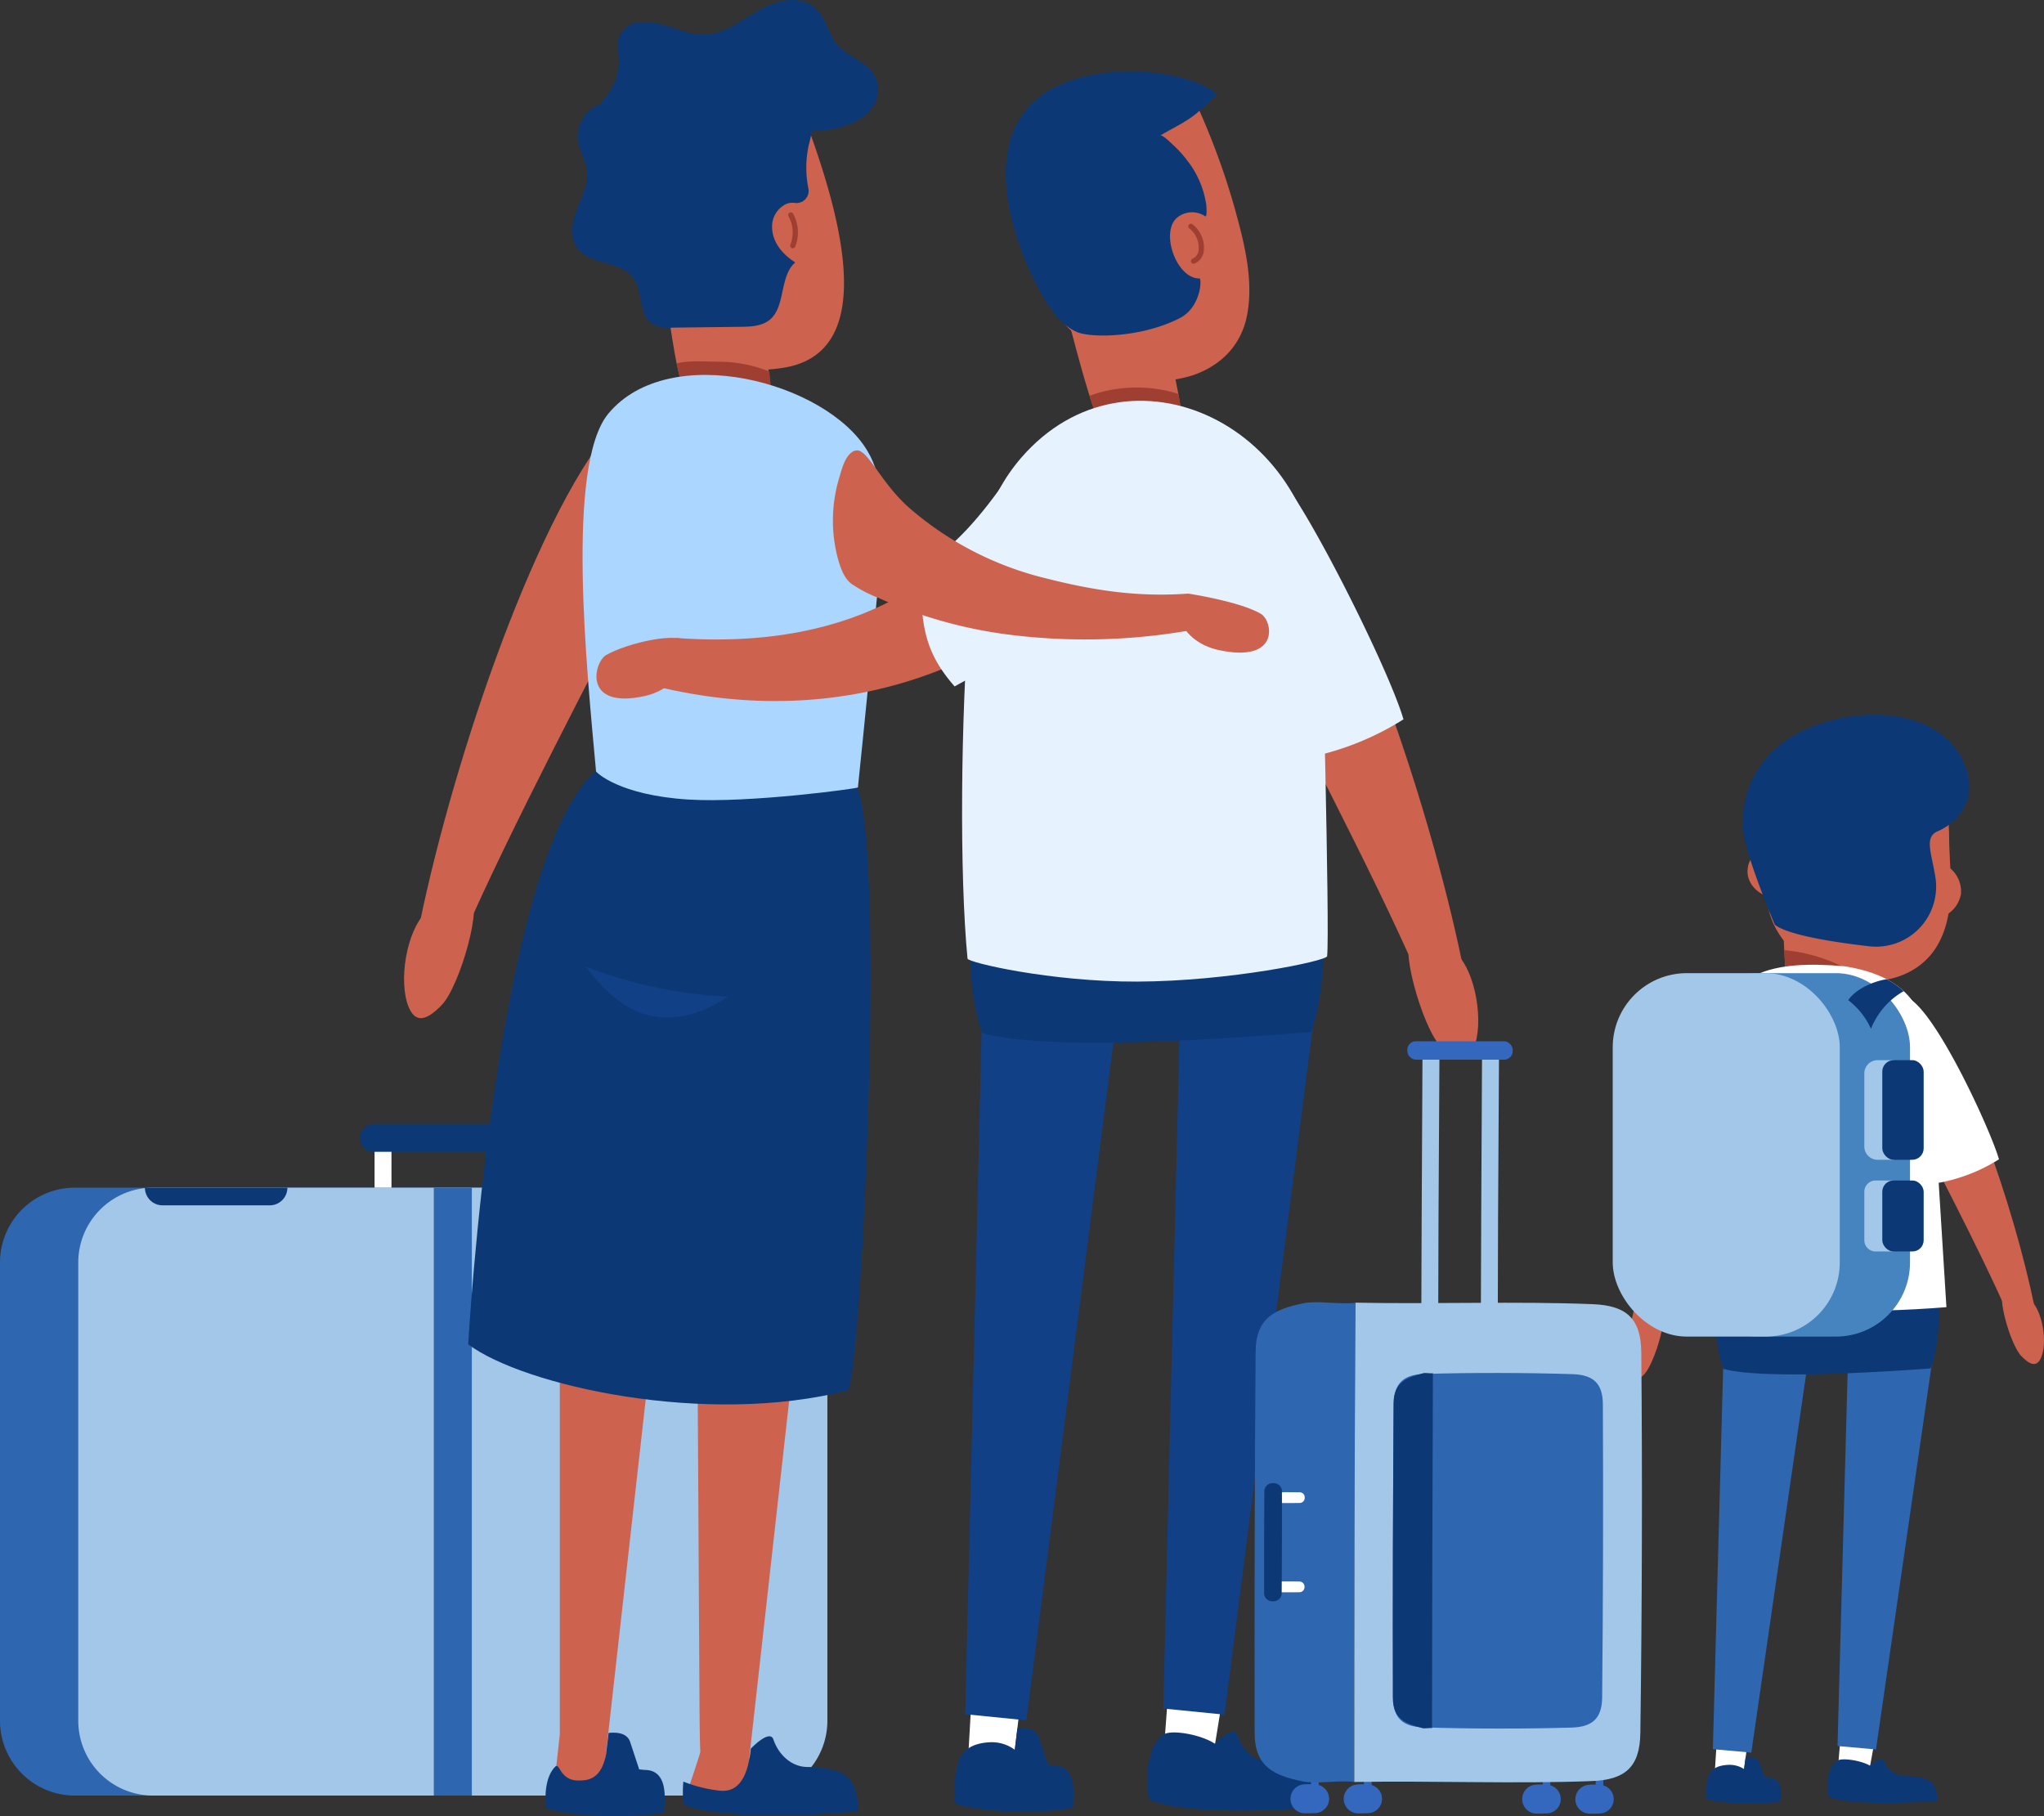 <svg xmlns="http://www.w3.org/2000/svg" width="356.095" height="316.397" viewBox="0 0 356.095 316.397">
  <rect x="0" y="0" width="356.095" height="316.397" fill="#333333" stroke="none"/>
  <g id="Group_4203" data-name="Group 4203" transform="translate(-7940.5 -1277.603)">
    <g id="Group_4201" data-name="Group 4201" transform="translate(7443 307.713)">
      <g id="Group_4113" data-name="Group 4113" transform="translate(778.46 1094.398)">
        <g id="Group_4061" data-name="Group 4061" transform="translate(1.455 52.757)">
          <g id="Group_4058" data-name="Group 4058" transform="translate(1.694)">
            <g id="Group_4057" data-name="Group 4057">
              <path id="Path_10261" data-name="Path 10261" d="M114.409,320.3c-7.287,14.118-15.84,30.441-20.4,40.895-2.557.156-2.728.54-4.858-.974,3.583-17.36,12.631-44.3,21.191-53.37C113.857,312.8,114.393,313.459,114.409,320.3Z" transform="translate(-89.148 -306.846)" fill="#cd634e"/>
            </g>
          </g>
          <g id="Group_4059" data-name="Group 4059" transform="translate(7.93 1.765)">
            <path id="Path_10262" data-name="Path 10262" d="M108.114,308.479c.842,8.814.777,21.544,1.619,30.358a30.1,30.1,0,0,1-14.814-4.615C96.456,328.927,105.168,311.572,108.114,308.479Z" transform="translate(-94.919 -308.479)" fill="#9ebfff"/>
          </g>
          <g id="Group_4060" data-name="Group 4060" transform="translate(0 50.835)">
            <path id="Path_10263" data-name="Path 10263" d="M91.6,365.206c1.955-2.046,4.522-11.264,2.854-11.321l-4.583,1.551c-2.006,1.907-2.942,7.317-1.78,10.055C88.845,367.273,90.088,366.786,91.6,365.206Z" transform="translate(-87.581 -353.885)" fill="#cd634e"/>
          </g>
        </g>
        <g id="Group_4066" data-name="Group 4066" transform="translate(48.484 49.24)">
          <g id="Group_4063" data-name="Group 4063" transform="translate(0 1.012)">
            <g id="Group_4062" data-name="Group 4062">
              <path id="Path_10264" data-name="Path 10264" d="M131.1,317.824c7.2,13.958,15.66,30.1,20.172,40.432,2.529.154,2.7.534,4.8-.963-3.543-17.165-12.489-43.8-20.951-52.765C131.645,310.417,131.115,311.064,131.1,317.824Z" transform="translate(-131.098 -304.528)" fill="#cd634e"/>
            </g>
          </g>
          <g id="Group_4064" data-name="Group 4064" transform="translate(2.639)">
            <path id="Path_10265" data-name="Path 10265" d="M133.686,303.592c-.832,8.715,2.21,24.055,1.379,32.769A29.745,29.745,0,0,0,149.71,331.8C148.192,326.563,138.6,305.7,133.686,303.592Z" transform="translate(-133.54 -303.592)" fill="#fff"/>
          </g>
          <g id="Group_4065" data-name="Group 4065" transform="translate(19.326 51.269)">
            <path id="Path_10266" data-name="Path 10266" d="M152.334,362.227c-1.932-2.023-4.47-11.137-2.822-11.194l4.531,1.534c1.983,1.887,2.909,7.235,1.759,9.941C155.056,364.269,153.826,363.788,152.334,362.227Z" transform="translate(-148.981 -351.033)" fill="#cd634e"/>
          </g>
        </g>
        <g id="Group_4071" data-name="Group 4071" transform="translate(39.163 103.496)">
          <g id="Group_4068" data-name="Group 4068" transform="translate(0.026 65.714)">
            <g id="Group_4067" data-name="Group 4067">
              <path id="Path_10267" data-name="Path 10267" d="M127.787,430.467,130.5,415.6c.145-1.331-6.682-1.326-6.827,0l-1.18,13.895C122.48,432.2,127.359,432.067,127.787,430.467Z" transform="translate(-122.497 -414.603)" fill="#fff"/>
            </g>
          </g>
          <g id="Group_4070" data-name="Group 4070" transform="translate(0)">
            <g id="Group_4069" data-name="Group 4069">
              <path id="Path_10268" data-name="Path 10268" d="M122.473,429.956l6.7.595,10.637-73.466L124.533,353.8Z" transform="translate(-122.473 -353.796)" fill="#2e66b0"/>
            </g>
          </g>
        </g>
        <g id="Group_4073" data-name="Group 4073" transform="translate(17.719 168.613)">
          <g id="Group_4072" data-name="Group 4072" transform="translate(0)">
            <path id="Path_10269" data-name="Path 10269" d="M107.595,430.534l2.172-15.993c.145-1.331-6.062.33-6.205,1.654l-.932,14.339C102.613,433.238,107.167,432.134,107.595,430.534Z" transform="translate(-102.63 -414.05)" fill="#fff"/>
          </g>
        </g>
        <g id="Group_4075" data-name="Group 4075" transform="translate(17.443 104.047)">
          <g id="Group_4074" data-name="Group 4074" transform="translate(0)">
            <path id="Path_10270" data-name="Path 10270" d="M102.375,430.466l6.7.595L119.716,357.6l-15.281-3.289Z" transform="translate(-102.375 -354.306)" fill="#2e66b0"/>
          </g>
        </g>
        <g id="Group_4076" data-name="Group 4076" transform="translate(37.374 181.908)">
          <path id="Path_10271" data-name="Path 10271" d="M121.149,428.831a3.335,3.335,0,0,1,1.545-2.231c.891-.454,4.063.031,5.57.925.219-.22,2.009-1.786,2.422-.906l.006.017a4.072,4.072,0,0,0,3.7,2.7c4.826.05,5.466,1.494,5.642,4.3a.372.372,0,0,1-.049.009c-13.226,1.021-18.816-.33-18.941-.8a7.352,7.352,0,0,1-.007-3.577C121.07,429.124,121.107,428.978,121.149,428.831Z" transform="translate(-120.818 -426.353)" fill="#0c3975"/>
        </g>
        <g id="Group_4077" data-name="Group 4077" transform="translate(16.235 181.558)">
          <path id="Path_10272" data-name="Path 10272" d="M101.288,433.058c.012.136.019.228.019.237,0,.228,3.559.86,7.328.86a38.352,38.352,0,0,0,5.635-.354c0-.893.657-4.149-2.148-4.149l-.586-.053s-.981-2.642-.985-2.65c-.323-.87-1.384-.983-2.369-.895l-.283,2.085a4.621,4.621,0,0,0-2.6-.736c-1.893.051-3.159.682-3.585,1.934A9.473,9.473,0,0,0,101.288,433.058Z" transform="translate(-101.257 -426.029)" fill="#0c3975"/>
        </g>
        <g id="Group_4078" data-name="Group 4078" transform="translate(17.993 99.183)">
          <path id="Path_10273" data-name="Path 10273" d="M104.161,364.577a24.666,24.666,0,0,1-.738-12.984c10.684-1.106,27.666-2.5,38.343-1.368.039,4.511,0,10.714-1.507,14.286C139.414,364.52,112.229,366.787,104.161,364.577Z" transform="translate(-102.883 -349.806)" fill="#0c3975"/>
        </g>
        <g id="Group_4082" data-name="Group 4082" transform="translate(29.611 35.135)">
          <g id="Group_4081" data-name="Group 4081" transform="translate(0)">
            <g id="Group_4080" data-name="Group 4080">
              <g id="Group_4079" data-name="Group 4079">
                <path id="Path_10274" data-name="Path 10274" d="M119.536,304.6h0a5.2,5.2,0,0,1-5.46-4.937l-.442-8.588,10.387-.536.441,8.588A5.208,5.208,0,0,1,119.536,304.6Z" transform="translate(-113.634 -290.54)" fill="#cd634e"/>
              </g>
            </g>
          </g>
        </g>
        <g id="Group_4099" data-name="Group 4099" transform="translate(22.669)">
          <g id="Group_4098" data-name="Group 4098" transform="translate(0)">
            <g id="Group_4086" data-name="Group 4086" transform="translate(32.962 25.762)">
              <g id="Group_4085" data-name="Group 4085" transform="translate(0)">
                <g id="Group_4084" data-name="Group 4084">
                  <g id="Group_4083" data-name="Group 4083">
                    <path id="Path_10275" data-name="Path 10275" d="M139.039,281.867l-1.328,9.8a5.239,5.239,0,0,0,5.019-4.235l.019-.14A5.247,5.247,0,0,0,139.039,281.867Z" transform="translate(-137.711 -281.867)" fill="#cd634e"/>
                  </g>
                </g>
              </g>
            </g>
            <g id="Group_4090" data-name="Group 4090" transform="translate(4.111 5.461)">
              <g id="Group_4089" data-name="Group 4089">
                <g id="Group_4088" data-name="Group 4088">
                  <g id="Group_4087" data-name="Group 4087">
                    <path id="Path_10276" data-name="Path 10276" d="M112.975,273.755c.923-6.809,8.13-11.5,16.215-10.551a16.019,16.019,0,0,1,11.924,7.481c1.431,2.47,1.7,5.436,1.724,8.233.033,3.43.414,6.856.239,10.287-.2,3.892-1.216,7.932-3.895,10.757-8.225,8.675-25.991,2.385-27.893-9.038C110.31,285.044,112.2,279.51,112.975,273.755Z" transform="translate(-111.014 -263.082)" fill="#cd634e"/>
                  </g>
                </g>
              </g>
            </g>
            <g id="Group_4094" data-name="Group 4094" transform="translate(0.809 22.861)">
              <g id="Group_4093" data-name="Group 4093" transform="translate(0)">
                <g id="Group_4092" data-name="Group 4092">
                  <g id="Group_4091" data-name="Group 4091">
                    <path id="Path_10277" data-name="Path 10277" d="M115.311,279.447l-1.531-.209c-2.854-.388-5.437,1.283-5.769,3.733l-.017.125c-.332,2.449,1.713,4.751,4.567,5.139l1.53.209Z" transform="translate(-107.958 -279.182)" fill="#cd634e"/>
                  </g>
                </g>
              </g>
            </g>
            <g id="Group_4097" data-name="Group 4097">
              <g id="Group_4096" data-name="Group 4096">
                <g id="Group_4095" data-name="Group 4095">
                  <path id="Path_10278" data-name="Path 10278" d="M143.149,262.606a14.69,14.69,0,0,0-4.919-3.132c-5.885-2.339-13.163-1.632-18.969.641-7.725,3.025-12.379,9.331-12.031,17.727.17,4.1,5.544,16.766,5.544,16.766,2.345,1.879,10.956,3.132,16.414,3.755a10.461,10.461,0,0,0,11.64-11.481c-.028-.234-.062-.472-.1-.715-.7-4.221-1.887-6.8.387-7.821a9.434,9.434,0,0,0,5.119-5.191C147.506,269.58,145.738,265.149,143.149,262.606Z" transform="translate(-107.21 -258.029)" fill="#0c3975"/>
                </g>
              </g>
            </g>
          </g>
        </g>
        <g id="Group_4100" data-name="Group 4100" transform="translate(29.887 41.018)">
          <path id="Path_10279" data-name="Path 10279" d="M124.441,299.063a28.349,28.349,0,0,0-10.552-3.079l.166,3.241a5.181,5.181,0,0,0,.758,2.454q.475.079.952.129a27.651,27.651,0,0,0,8.05-.37A5.191,5.191,0,0,0,124.441,299.063Z" transform="translate(-113.889 -295.984)" fill="#9e3f31"/>
        </g>
        <g id="Group_4104" data-name="Group 4104" transform="translate(14.382 43.555)">
          <g id="Group_4103" data-name="Group 4103" transform="translate(0)">
            <g id="Group_4102" data-name="Group 4102">
              <g id="Group_4101" data-name="Group 4101">
                <path id="Path_10280" data-name="Path 10280" d="M99.542,357.981c9.21.966,30.682,1.1,43.754,0l-2.342-37.64c-.509-10.248-.819-19.408-15.34-21.738h0c-12.189-1.084-21.836.59-22.877,13.855C101.521,327.935,100.978,342.038,99.542,357.981Z" transform="translate(-99.542 -298.331)" fill="#fff"/>
              </g>
            </g>
          </g>
        </g>
        <g id="Group_4111" data-name="Group 4111" transform="translate(0 45.019)">
          <g id="Group_4105" data-name="Group 4105" transform="translate(12.237)">
            <rect id="Rectangle_12522" data-name="Rectangle 12522" width="39.557" height="63.313" rx="12.917" fill="#4584be"/>
          </g>
          <g id="Group_4106" data-name="Group 4106" transform="translate(0)">
            <rect id="Rectangle_12523" data-name="Rectangle 12523" width="39.557" height="63.313" rx="12.917" fill="#a3c7e8"/>
          </g>
          <g id="Group_4107" data-name="Group 4107" transform="translate(43.832 36.124)">
            <path id="Rectangle_12524" data-name="Rectangle 12524" d="M1.955,0H5.17a0,0,0,0,1,0,0V12.358a0,0,0,0,1,0,0H1.955A1.955,1.955,0,0,1,0,10.4V1.955A1.955,1.955,0,0,1,1.955,0Z" fill="#a3c7e8"/>
          </g>
          <g id="Group_4108" data-name="Group 4108" transform="translate(46.962 36.124)">
            <rect id="Rectangle_12525" data-name="Rectangle 12525" width="7.209" height="12.358" rx="1.946" transform="translate(0)" fill="#0c3975"/>
          </g>
          <g id="Group_4109" data-name="Group 4109" transform="translate(43.832 15.155)">
            <path id="Rectangle_12526" data-name="Rectangle 12526" d="M2.317,0H5.17a0,0,0,0,1,0,0V17.357a0,0,0,0,1,0,0H2.317A2.317,2.317,0,0,1,0,15.04V2.317A2.317,2.317,0,0,1,2.317,0Z" fill="#a3c7e8"/>
          </g>
          <g id="Group_4110" data-name="Group 4110" transform="translate(46.962 15.155)">
            <rect id="Rectangle_12527" data-name="Rectangle 12527" width="7.209" height="17.357" rx="1.991" transform="translate(0)" fill="#0c3975"/>
          </g>
        </g>
        <g id="Group_4112" data-name="Group 4112" transform="translate(41.027 46.094)">
          <path id="Path_10281" data-name="Path 10281" d="M128.163,309.294a13.1,13.1,0,0,1,5.7-6.549,13.866,13.866,0,0,0-2.941-2.06,1.259,1.259,0,0,0-.169,0c-1.931.329-5.086,1.494-6.558,3.626A13.029,13.029,0,0,1,128.163,309.294Z" transform="translate(-124.198 -300.681)" fill="#0c3975"/>
        </g>
      </g>
      <g id="Group_4199" data-name="Group 4199" transform="translate(497.5 969.891)">
        <g id="Group_4115" data-name="Group 4115" transform="translate(73.174 72.921)">
          <g id="Group_4114" data-name="Group 4114">
            <path id="Path_10282" data-name="Path 10282" d="M348.959,232.39c-11.971,23.194-26.022,50.01-33.52,67.184-4.2.257-4.482.888-7.981-1.6,5.885-28.521,20.751-72.783,34.815-87.679C348.051,220.081,348.932,221.157,348.959,232.39Z" transform="translate(-307.458 -210.295)" fill="#cd634e"/>
          </g>
        </g>
        <g id="Group_4116" data-name="Group 4116" transform="translate(70.391 156.436)">
          <path id="Path_10283" data-name="Path 10283" d="M343.772,306.173c3.21-3.362,7.428-18.506,4.689-18.6l-7.531,2.548c-3.294,3.134-4.833,12.022-2.923,16.518C339.25,309.567,341.293,308.769,343.772,306.173Z" transform="translate(-337.173 -287.573)" fill="#cd634e"/>
        </g>
        <g id="Group_4126" data-name="Group 4126" transform="translate(0 195.792)">
          <g id="Group_4117" data-name="Group 4117" transform="translate(0 11.1)">
            <path id="Path_10284" data-name="Path 10284" d="M305.834,334.262H410.289a13.041,13.041,0,0,1,13.027,13.055v5.232h0v74.561a13.041,13.041,0,0,1-13.027,13.055H305.834a13.041,13.041,0,0,1-13.028-13.055V352.548h0v-5.232A13.042,13.042,0,0,1,305.834,334.262Z" transform="translate(-292.806 -334.262)" fill="#2e66b0"/>
          </g>
          <g id="Group_4118" data-name="Group 4118" transform="translate(13.634 11.1)">
            <path id="Path_10285" data-name="Path 10285" d="M293.218,334.262H397.673A13.041,13.041,0,0,1,410.7,347.317v5.232h0v74.561a13.041,13.041,0,0,1-13.027,13.055H293.218a13.04,13.04,0,0,1-13.027-13.055V352.548h0v-5.232A13.041,13.041,0,0,1,293.218,334.262Z" transform="translate(-280.191 -334.262)" fill="#a3c7e8"/>
          </g>
          <g id="Group_4120" data-name="Group 4120" transform="translate(75.576 11.101)">
            <g id="Group_4119" data-name="Group 4119" transform="translate(0 0)">
              <rect id="Rectangle_12528" data-name="Rectangle 12528" width="105.902" height="6.626" transform="translate(0 105.902) rotate(-90)" fill="#2e66b0"/>
            </g>
          </g>
          <g id="Group_4124" data-name="Group 4124" transform="translate(62.748 0)">
            <g id="Group_4122" data-name="Group 4122" transform="translate(2.508 1.574)">
              <g id="Group_4121" data-name="Group 4121" transform="translate(0 0)">
                <rect id="Rectangle_12529" data-name="Rectangle 12529" width="9.527" height="2.945" transform="translate(0 9.527) rotate(-90)" fill="#fff"/>
              </g>
            </g>
            <g id="Group_4123" data-name="Group 4123" transform="translate(0)">
              <rect id="Rectangle_12530" data-name="Rectangle 12530" width="4.853" height="32.281" rx="2.243" transform="translate(0 4.853) rotate(-90)" fill="#0c3975"/>
            </g>
          </g>
          <g id="Group_4125" data-name="Group 4125" transform="translate(25.246 11.1)">
            <path id="Path_10286" data-name="Path 10286" d="M388.988,337.343H370.313a3.077,3.077,0,0,1-3.073-3.081h24.823A3.077,3.077,0,0,1,388.988,337.343Z" transform="translate(-367.24 -334.262)" fill="#0c3975"/>
          </g>
        </g>
        <g id="Group_4127" data-name="Group 4127" transform="translate(115.324 46.93)">
          <path id="Path_10287" data-name="Path 10287" d="M308.253,209.776c.258-2.02-1.61-15.17-1.951-18.05l-.005-.041-17.025-5.441c.642,3.9,1.462,10.81,2.552,16.379a71.293,71.293,0,0,0,1.977,7.259c.573,1.955,12.145,8.213,12.145,8.213A43.6,43.6,0,0,0,308.253,209.776Z" transform="translate(-289.271 -186.244)" fill="#cd634e"/>
        </g>
        <g id="Group_4128" data-name="Group 4128" transform="translate(107.625 11.9)">
          <path id="Path_10288" data-name="Path 10288" d="M277.626,165.811q.068-1.127.17-2.212c.467-4.956,2.4-4.941,7.022-7.819,3.176-1.977,7.215-1.969,10.79-1.408,1.054.164,2.1.38,3.136.63a13.923,13.923,0,0,0,6.825-.142c1.629-.418,3.733-1.791,5.116-.117.613.742-3.755-1.632-3.56-.687,1.263,6.1,21.766,48.156-.574,51.906a26.029,26.029,0,0,1-13.068-1.068c-2.715-.98-5.365-6.711-7.3-8.888C278.685,187.569,277.026,175.859,277.626,165.811Z" transform="translate(-277.513 -153.83)" fill="#cd634e"/>
        </g>
        <g id="Group_4129" data-name="Group 4129" transform="translate(118.154 37.198)">
          <path id="Path_10289" data-name="Path 10289" d="M302.753,183.866a.46.46,0,0,0,.246-.072,3.371,3.371,0,0,0,1.382-3.65,3.486,3.486,0,0,0-2.433-2.9.456.456,0,0,0-.163.9,2.623,2.623,0,0,1,1.7,2.176,2.49,2.49,0,0,1-.98,2.7.458.458,0,0,0,.246.842Z" transform="translate(-301.412 -177.239)" fill="#9e3f31"/>
        </g>
        <g id="Group_4130" data-name="Group 4130" transform="translate(99.694)">
          <path id="Path_10290" data-name="Path 10290" d="M272.9,179.088c.868-2.213,2.012-4.494,1.654-6.844-.256-1.677-1.261-3.165-1.544-4.839a6.025,6.025,0,0,1,3.9-6.445c.6-.863,1.309-1.66,1.874-2.61a9.609,9.609,0,0,0,1.349-4.748c.026-1.8-.7-3.565.584-5.285a4.233,4.233,0,0,1,3.051-1.62c3.123-.26,5.857,1.152,8.777,1.866,5.956,1.458,9.329-3.174,14.383-5.083,2.322-.876,5.361-1.092,7.35.66,2.062,1.818,2.354,5.051,4.354,6.938,2.08,1.965,5.8,3.017,6.509,6.1.792,3.428-1.544,5.894-4.508,7.149A16.667,16.667,0,0,1,316,165.505a12.453,12.453,0,0,0-2.265.229h0a21.226,21.226,0,0,1-.491,2.235,18.2,18.2,0,0,0-.088,7.695,2.123,2.123,0,0,1-2.424,2.5,2.713,2.713,0,0,0-1.776.365,4.346,4.346,0,0,0-2.13,3.913c.064,2.68,1.913,4.736,4.041,6.1-2.815,2.374-1.626,7.842-4.557,10.072-1.381,1.05-3.247,1.115-4.981,1.137l-11.908.146a6.218,6.218,0,0,1-3.357-.591c-2.566-1.57-1.678-5.689-3.464-8.114-2.243-3.043-7.62-2.154-9.773-5.262C271.469,183.975,272.033,181.3,272.9,179.088Z" transform="translate(-272.012 -142.819)" fill="#0c3975"/>
        </g>
        <g id="Group_4131" data-name="Group 4131" transform="translate(117.875 62.95)">
          <path id="Path_10291" data-name="Path 10291" d="M296.474,201.132a23.658,23.658,0,0,1,8.951,1.7,30.77,30.77,0,0,1,.285,3.637,43.608,43.608,0,0,1-2.308,8.318s-12.145-5.779-12.718-7.733c-.379-1.3-1.023-3.876-1.4-5.628C291.356,200.884,294.331,201.112,296.474,201.132Z" transform="translate(-289.281 -201.068)" fill="#9e3f31"/>
        </g>
        <g id="Group_4133" data-name="Group 4133" transform="translate(96.729 225.999)">
          <g id="Group_4132" data-name="Group 4132" transform="translate(0)">
            <path id="Path_10292" data-name="Path 10292" d="M316.356,434.122l9.017-80.394c.23-2.386-16.53-2.375-16.761,0V428.11l-.8,7.2C307.787,440.151,315.676,436.99,316.356,434.122Z" transform="translate(-307.815 -351.942)" fill="#cd634e"/>
          </g>
        </g>
        <g id="Group_4134" data-name="Group 4134" transform="translate(95.033 301.839)">
          <path id="Path_10293" data-name="Path 10293" d="M308.105,428.046c.8-.8.8,2.4,3.99,2.4,1.475,0,3.991,0,4.86-4.547l.45-3.735c1.565-.16,3.252.044,3.765,1.6,0,.014,1.564,4.748,1.564,4.748l.932.094c4.457,0,3.413,5.836,3.413,7.436a54.472,54.472,0,0,1-8.952.632c-5.99,0-11.645-1.131-11.645-1.54,0-.016-.013-.179-.03-.425C306.3,432.564,306.509,429.645,308.105,428.046Z" transform="translate(-306.41 -422.118)" fill="#0c3975"/>
        </g>
        <g id="Group_4136" data-name="Group 4136" transform="translate(119.873 227.411)">
          <g id="Group_4135" data-name="Group 4135">
            <path id="Path_10294" data-name="Path 10294" d="M286.916,423.4q-.169-28.967-.335-57.932-.016-2.915-.033-5.83-.01-1.918-.022-3.836,0-.691-.009-1.382c.23-2.375,17.789-.786,17.559,1.6l-8.5,76.108a4.016,4.016,0,0,1,.9,1.314,4.189,4.189,0,0,1-1.109,4.432,6.846,6.846,0,0,1-4.41,1.733,20.307,20.307,0,0,1-4.8-.491s-1.234-1.232-1.236-1.516c.077-.275,2.171-6.371,2.14-6.65C286.974,430.159,286.926,425.133,286.916,423.4Z" transform="translate(-284.921 -353.249)" fill="#cd634e"/>
          </g>
        </g>
        <g id="Group_4137" data-name="Group 4137" transform="translate(118.947 302.468)">
          <path id="Path_10295" data-name="Path 10295" d="M281.614,432.172c3.723.411,5-3.253,5.434-7.4.015.01.032.018.047.028.349-.394,3.192-3.2,3.847-1.621l.01.03c.873,2.65,3.121,4.8,5.875,4.836,7.669.09,8.686,2.678,8.966,7.708a.639.639,0,0,1-.078.015c-21.013,1.83-30.211-.523-30.41-1.37a18.53,18.53,0,0,1-.026-3.805A24.287,24.287,0,0,0,281.614,432.172Z" transform="translate(-275.175 -422.7)" fill="#0c3975"/>
        </g>
        <g id="Group_4138" data-name="Group 4138" transform="translate(81.565 133.578)">
          <path id="Path_10296" data-name="Path 10296" d="M273.243,367.028s4.789-84.78,22.347-99.977c16.976-1.981,28.527,1.173,45.492,3.2,4.789,12.8.8,98.377-1.6,104.776C314.744,381.424,282.82,374.226,273.243,367.028Z" transform="translate(-273.243 -266.422)" fill="#0c3975"/>
        </g>
        <g id="Group_4139" data-name="Group 4139" transform="translate(101.489 65.311)">
          <path id="Path_10297" data-name="Path 10297" d="M275.861,209.965c10.652-12.746,37.908-5.512,45.09,6.486,2.978,4.974,2.773,11,2.395,18.4,0,0-3.535,35.818-4.029,40.264-.02.186-18.918,2.757-29.48,2.111-12.123-.742-16.128-4.742-16.145-4.925C272.1,254.7,268.369,218.929,275.861,209.965Z" transform="translate(-271.344 -203.252)" fill="#aad6ff"/>
        </g>
        <g id="Group_4140" data-name="Group 4140" transform="translate(184.76 50.328)">
          <path id="Path_10298" data-name="Path 10298" d="M244.174,211.133c.078-2.036-2.954-14.967-3.548-17.8l-.009-.041-17.443-3.9c1.517,5.893,4.386,17.465,6.613,23.139.744,1.9,12.827,7.1,12.827,7.1A43.643,43.643,0,0,0,244.174,211.133Z" transform="translate(-223.175 -189.389)" fill="#cd634e"/>
        </g>
        <g id="Group_4145" data-name="Group 4145" transform="translate(213.252 80.12)">
          <g id="Group_4142" data-name="Group 4142" transform="translate(0)">
            <g id="Group_4141" data-name="Group 4141">
              <path id="Path_10299" data-name="Path 10299" d="M177.84,239.051c11.971,23.194,26.022,50.01,33.52,67.184,4.2.256,4.482.888,7.981-1.6-5.885-28.522-20.75-72.783-34.815-87.679C178.748,226.742,177.867,227.818,177.84,239.051Z" transform="translate(-177.84 -216.956)" fill="#cd634e"/>
            </g>
          </g>
          <g id="Group_4143" data-name="Group 4143" transform="translate(6.918 2.9)">
            <path id="Path_10300" data-name="Path 10300" d="M189.981,219.639c-1.382,14.48-1.277,35.392-2.66,49.872a49.445,49.445,0,0,0,24.337-7.58C209.135,253.23,194.821,224.718,189.981,219.639Z" transform="translate(-187.321 -219.639)" fill="#e6f3ff"/>
          </g>
          <g id="Group_4144" data-name="Group 4144" transform="translate(32.113 83.514)">
            <path id="Path_10301" data-name="Path 10301" d="M180.837,312.834c-3.211-3.362-7.428-18.506-4.689-18.6l7.531,2.548c3.294,3.133,4.833,12.021,2.922,16.518C185.359,316.228,183.316,315.43,180.837,312.834Z" transform="translate(-175.265 -294.234)" fill="#cd634e"/>
          </g>
        </g>
        <g id="Group_4157" data-name="Group 4157" transform="translate(166.237 161.176)">
          <g id="Group_4150" data-name="Group 4150" transform="translate(36.429)">
            <g id="Group_4147" data-name="Group 4147" transform="translate(0.043 117.74)">
              <g id="Group_4146" data-name="Group 4146">
                <path id="Path_10302" data-name="Path 10302" d="M222.628,429.328l4.316-26.636c.23-2.386-10.616-2.375-10.846,0l-1.874,24.894C214.2,432.429,221.95,432.2,222.628,429.328Z" transform="translate(-214.225 -400.907)" fill="#fff"/>
              </g>
            </g>
            <g id="Group_4149" data-name="Group 4149">
              <g id="Group_4148" data-name="Group 4148">
                <path id="Path_10303" data-name="Path 10303" d="M200.542,428.415,211.2,429.48l16.9-131.628-24.28-5.893Z" transform="translate(-200.542 -291.959)" fill="#124086"/>
              </g>
            </g>
          </g>
          <g id="Group_4152" data-name="Group 4152" transform="translate(2.358 116.67)">
            <g id="Group_4151" data-name="Group 4151">
              <path id="Path_10304" data-name="Path 10304" d="M254.957,429.45l3.451-28.655c.23-2.386-9.63.589-9.859,2.964l-1.479,25.69C247.041,434.294,254.278,432.318,254.957,429.45Z" transform="translate(-247.069 -399.917)" fill="#fff"/>
            </g>
          </g>
          <g id="Group_4154" data-name="Group 4154" transform="translate(1.919 0.988)">
            <g id="Group_4153" data-name="Group 4153">
              <path id="Path_10305" data-name="Path 10305" d="M232.475,429.329l10.653,1.066,16.9-131.628-24.28-5.893Z" transform="translate(-232.475 -292.874)" fill="#124086"/>
            </g>
          </g>
          <g id="Group_4155" data-name="Group 4155" transform="translate(33.587 140.492)">
            <path id="Path_10306" data-name="Path 10306" d="M200.944,426.4a6.031,6.031,0,0,1,2.456-4c1.414-.812,6.455.058,8.85,1.658.349-.394,3.192-3.2,3.847-1.621a.256.256,0,0,1,.01.03c.873,2.65,3.121,4.8,5.874,4.836,7.67.09,8.687,2.678,8.967,7.708a.654.654,0,0,1-.078.015c-21.014,1.83-29.9-.59-30.094-1.436a14.763,14.763,0,0,1-.011-6.411C200.819,426.925,200.877,426.662,200.944,426.4Z" transform="translate(-200.418 -421.96)" fill="#0c3975"/>
          </g>
          <g id="Group_4156" data-name="Group 4156" transform="translate(0 139.863)">
            <path id="Path_10307" data-name="Path 10307" d="M241.239,427.306c.676-2.244,2.688-3.375,5.7-3.467a6.733,6.733,0,0,1,4.134,1.32l.45-3.735c1.566-.16,3.252.044,3.765,1.6.005.014,1.564,4.747,1.564,4.747l.932.094c4.458,0,3.414,5.836,3.414,7.436a54.474,54.474,0,0,1-8.954.632c-5.989,0-11.643-1.132-11.643-1.541,0-.015-.013-.178-.03-.424A19.034,19.034,0,0,1,241.239,427.306Z" transform="translate(-240.515 -421.378)" fill="#0c3975"/>
          </g>
        </g>
        <g id="Group_4158" data-name="Group 4158" transform="translate(169.029 153.45)">
          <path id="Path_10308" data-name="Path 10308" d="M202.013,311.274c-2.465-7.41-2.465-17.137-1.173-23.261,16.975-1.981,43.959-4.477,60.923-2.451.062,8.082,0,19.2-2.395,25.594C258.026,311.174,214.831,315.235,202.013,311.274Z" transform="translate(-199.983 -284.81)" fill="#0c3975"/>
        </g>
        <g id="Group_4159" data-name="Group 4159" transform="translate(183.258 14.568)">
          <path id="Path_10309" data-name="Path 10309" d="M220.959,156.779c1.064.07,2.125.192,3.181.348a13.923,13.923,0,0,0,6.785-.75c1.585-.563,5.794,2.092,6.191,2.971a128,128,0,0,1,6.843,18.451c1.671,6.028,3.442,12.745,2.179,19.005-1.051,5.206-4.7,8.786-9.69,10.383a23.673,23.673,0,0,1-13.11.1c-2.793-.734-5.941-6.2-8.062-8.2C207.057,191.357,217.349,156.541,220.959,156.779Z" transform="translate(-212.17 -156.299)" fill="#cd634e"/>
        </g>
        <g id="Group_4160" data-name="Group 4160" transform="translate(237.367 278.478)">
          <path id="Path_10310" data-name="Path 10310" d="M193.813,400.5l.124.123" transform="translate(-193.813 -400.502)" fill="none"/>
        </g>
        <g id="Group_4161" data-name="Group 4161" transform="translate(207.019 38.972)">
          <path id="Path_10311" data-name="Path 10311" d="M220.4,185.846a.453.453,0,0,0,.171-.034,2.656,2.656,0,0,0,1.619-2.355,5.161,5.161,0,0,0-2.008-4.5.456.456,0,1,0-.5.764,4.238,4.238,0,0,1,1.6,3.65,1.8,1.8,0,0,1-1.05,1.6.456.456,0,0,0,.17.88Z" transform="translate(-219.48 -178.881)" fill="#9e3f31"/>
        </g>
        <g id="Group_4162" data-name="Group 4162" transform="translate(189.818 67.503)">
          <path id="Path_10312" data-name="Path 10312" d="M229.441,205.358a24.42,24.42,0,0,1,9.2,1.035,22.481,22.481,0,0,1,.478,3.457,43.642,43.642,0,0,1-1.559,8.491s-12.083-5.2-12.827-7.1c-.494-1.257-1.019-2.813-1.554-4.524A24.337,24.337,0,0,1,229.441,205.358Z" transform="translate(-223.175 -205.281)" fill="#9e3f31"/>
        </g>
        <g id="Group_4163" data-name="Group 4163" transform="translate(167.608 69.82)">
          <path id="Path_10313" data-name="Path 10313" d="M200.849,243.131c.762-9.542,2.739-18.569,9-25.794,18.649-21.519,52.3-5.757,52.3,25.749,0,0,1.478,56.648.986,61.094-.091.821-17.007,4.367-33.117,4.423-15.1.053-29.465-3.337-29.53-4C199.071,290.029,199.276,262.912,200.849,243.131Z" transform="translate(-199.537 -207.426)" fill="#e6f3ff"/>
        </g>
        <g id="Group_4187" data-name="Group 4187" transform="translate(218.563 181.396)">
          <g id="Group_4166" data-name="Group 4166" transform="translate(39.383 2.092)">
            <g id="Group_4165" data-name="Group 4165" transform="translate(0)">
              <g id="Group_4164" data-name="Group 4164">
                <path id="Path_10314" data-name="Path 10314" d="M171.921,370.509l2.955,0q.044-28.952.25-57.9l-2.955,0Q172,341.557,171.921,370.509Z" transform="translate(-171.921 -312.605)" fill="#a3c7e8"/>
              </g>
            </g>
          </g>
          <g id="Group_4169" data-name="Group 4169" transform="translate(29.007 2.081)">
            <g id="Group_4168" data-name="Group 4168" transform="translate(0)">
              <g id="Group_4167" data-name="Group 4167">
                <path id="Path_10315" data-name="Path 10315" d="M181.522,370.5l2.955,0q.044-28.954.25-57.905l-2.954,0Q181.6,341.547,181.522,370.5Z" transform="translate(-181.522 -312.595)" fill="#a3c7e8"/>
              </g>
            </g>
          </g>
          <g id="Group_4174" data-name="Group 4174" transform="translate(6.288 127.405)">
            <g id="Group_4170" data-name="Group 4170" transform="translate(49.589 0.066)">
              <path id="Path_10316" data-name="Path 10316" d="M155.85,430.661a7.757,7.757,0,0,1,1.128-.019c0-.467.006-.927.012-1.344a.658.658,0,1,1,1.316,0c.005.459.006.967.006,1.482a2.489,2.489,0,0,1-.68,4.884l-.015,0c0,.015-1.464.053-1.626.038a2.528,2.528,0,0,1-2.554-2.528A2.553,2.553,0,0,1,155.85,430.661Z" transform="translate(-153.432 -428.621)" fill="#3468bf"/>
            </g>
            <g id="Group_4171" data-name="Group 4171" transform="translate(40.363 0.054)">
              <path id="Path_10317" data-name="Path 10317" d="M164.387,430.65a7.948,7.948,0,0,1,1.128-.021c0-.466.006-.926.012-1.344a.658.658,0,1,1,1.316,0c.005.459.006.967.006,1.482a2.488,2.488,0,0,1-.68,4.883h-.015c0,.015-1.465.053-1.628.038a2.52,2.52,0,0,1-.141-5.038Z" transform="translate(-161.969 -428.61)" fill="#3468bf"/>
            </g>
            <g id="Group_4172" data-name="Group 4172" transform="translate(9.226 0.013)">
              <path id="Path_10318" data-name="Path 10318" d="M193.2,430.612a7.64,7.64,0,0,1,1.128-.021c0-.467.006-.926.013-1.344a.658.658,0,1,1,1.315,0c.005.458.007.966.007,1.481a2.489,2.489,0,0,1-.68,4.884h-.015c0,.014-1.464.053-1.626.037a2.52,2.52,0,0,1-.142-5.037Z" transform="translate(-190.781 -428.572)" fill="#3468bf"/>
            </g>
            <g id="Group_4173" data-name="Group 4173" transform="translate(0)">
              <path id="Path_10319" data-name="Path 10319" d="M201.736,430.6a7.759,7.759,0,0,1,1.128-.02c0-.467.006-.927.012-1.344a.658.658,0,1,1,1.316,0c.005.459.007.967.007,1.482a2.489,2.489,0,0,1-.68,4.884l-.015,0c0,.015-1.464.053-1.626.038a2.52,2.52,0,0,1-.142-5.038Z" transform="translate(-199.318 -428.56)" fill="#3468bf"/>
            </g>
          </g>
          <g id="Group_4177" data-name="Group 4177" transform="translate(0 45.451)">
            <g id="Group_4175" data-name="Group 4175" transform="translate(0)">
              <path id="Path_10320" data-name="Path 10320" d="M203.463,436.2c2.4.5,6.316-.233,8.969.093.052-27.851.158-55.607.205-83.458-2.654.319-6.565-.422-8.971.068-4.858.989-8.325,2.426-8.371,8.41-.172,21.722-.211,44.73-.172,66.46C195.134,433.756,198.619,435.189,203.463,436.2Z" transform="translate(-195.109 -352.726)" fill="#2e66b0"/>
            </g>
            <g id="Group_4176" data-name="Group 4176" transform="translate(17.369 0.085)">
              <path id="Path_10321" data-name="Path 10321" d="M148.882,436.3c13.568-.237,28.215.357,41.409-.159,5.809-.227,8.352-2.455,8.432-8.369.293-21.462.361-44.849.164-66.311-.055-5.913-2.6-8.155-8.4-8.394-13.177-.541-27.841.01-41.4-.266C148.927,380.715,148.89,408.392,148.882,436.3Z" transform="translate(-148.882 -352.805)" fill="#a3c7e8"/>
            </g>
          </g>
          <g id="Group_4182" data-name="Group 4182" transform="translate(1.664 76.937)">
            <g id="Group_4180" data-name="Group 4180" transform="translate(0.988 1.611)">
              <g id="Group_4178" data-name="Group 4178" transform="translate(0.038)">
                <path id="Path_10322" data-name="Path 10322" d="M204.19,385.227c1.241.023,2.887.025,4.127.005a.888.888,0,0,0,.952-.929h0a.885.885,0,0,0-.948-.933c-1.242-.022-2.887-.025-4.127-.005a.889.889,0,0,0-.953.929h0A.886.886,0,0,0,204.19,385.227Z" transform="translate(-203.22 -383.352)" fill="#fff"/>
              </g>
              <g id="Group_4179" data-name="Group 4179" transform="translate(0 15.548)">
                <path id="Path_10323" data-name="Path 10323" d="M204.224,399.614c1.241.023,2.887.025,4.127.005a.888.888,0,0,0,.953-.929h0a.886.886,0,0,0-.949-.933c-1.241-.022-2.885-.024-4.126-.005a.888.888,0,0,0-.953.929h0A.885.885,0,0,0,204.224,399.614Z" transform="translate(-203.255 -397.74)" fill="#fff"/>
              </g>
            </g>
            <g id="Group_4181" data-name="Group 4181" transform="translate(0)">
              <path id="Path_10324" data-name="Path 10324" d="M208.439,402.471h0a1.422,1.422,0,0,0,1.532-1.569c.04-5.62.056-11.8.044-17.42a1.42,1.42,0,0,0-1.526-1.574h0a1.422,1.422,0,0,0-1.531,1.569c-.044,5.62-.055,11.8-.044,17.42A1.42,1.42,0,0,0,208.439,402.471Z" transform="translate(-206.91 -381.861)" fill="#0c3975"/>
            </g>
          </g>
          <g id="Group_4185" data-name="Group 4185" transform="translate(24.083 57.78)">
            <g id="Group_4183" data-name="Group 4183" transform="translate(0)">
              <path id="Path_10325" data-name="Path 10325" d="M186.291,425.91c-8,.239-17.808.228-25.8-.036-3.51-.116-5.286-1.5-5.3-5.232-.07-16.646-.051-34.471.135-51.119.042-3.728,1.8-5.111,5.314-5.218,8.012-.241,17.8-.226,25.81.035,3.516.113,5.275,1.506,5.293,5.234.084,16.642.037,34.474-.123,51.116C191.577,424.418,189.8,425.805,186.291,425.91Z" transform="translate(-155.147 -364.135)" fill="#2e66b0"/>
            </g>
            <g id="Group_4184" data-name="Group 4184" transform="translate(0 0.002)">
              <path id="Path_10326" data-name="Path 10326" d="M189.565,364.171c-.464.094-1.245-.111-1.668,0-2.884.765-5.172,1.528-5.193,5.3-.09,16.835-.152,34.394-.118,51.226.008,3.771,2.263,4.544,5.159,5.314.425.113,1.2-.09,1.667,0Q189.444,395.079,189.565,364.171Z" transform="translate(-182.577 -364.137)" fill="#0c3975"/>
            </g>
          </g>
          <g id="Group_4186" data-name="Group 4186" transform="translate(26.613)">
            <rect id="Rectangle_12531" data-name="Rectangle 12531" width="18.356" height="3.199" rx="1.479" fill="#3468bf"/>
          </g>
        </g>
        <g id="Group_4188" data-name="Group 4188" transform="translate(147.001 279.278)">
          <path id="Path_10327" data-name="Path 10327" d="M277.432,401.242l.123.123" transform="translate(-277.432 -401.242)" fill="none"/>
        </g>
        <g id="Group_4192" data-name="Group 4192" transform="translate(103.912 81.407)">
          <g id="Group_4189" data-name="Group 4189" transform="translate(0 29.705)">
            <path id="Path_10328" data-name="Path 10328" d="M304.337,248.655c3.695-2.159,12.948-4.229,14.271-2.175l-.682,3.177c-.6,3.247-3.64,5.414-6.86,6.12C300.234,258.151,302.231,249.887,304.337,248.655Z" transform="translate(-302.676 -245.635)" fill="#cd634e"/>
          </g>
          <g id="Group_4190" data-name="Group 4190" transform="translate(9.895 3.681)">
            <path id="Path_10329" data-name="Path 10329" d="M292.132,222.075c-7.687,14.007-24.957,27.85-57.051,25.533-2.808,1.406-5.191,4.75-3.509,8.44,31.864,7.752,61.934-2.425,82.924-27.669C305.678,222.557,302.569,220.474,292.132,222.075Z" transform="translate(-231.012 -221.554)" fill="#cd634e"/>
          </g>
          <g id="Group_4191" data-name="Group 4191" transform="translate(56.612)">
            <path id="Path_10330" data-name="Path 10330" d="M242.886,219.042c-3.707,5.594-9.49,13.1-15.442,16.178-.7,10.552.7,15.476,5.615,21.1,10.5-5.865,20.692-10.521,29.759-18.426,2.49-2.17,5.1-4.771,5.254-8.075.173-3.587-2.662-6.641-5.744-8.471A26.622,26.622,0,0,0,242.886,219.042Z" transform="translate(-227.274 -218.147)" fill="#e6f3ff"/>
          </g>
        </g>
        <g id="Group_4193" data-name="Group 4193" transform="translate(175.223 12.425)">
          <path id="Path_10331" data-name="Path 10331" d="M230.76,155.341c10.882-2.739,21.169.624,23.408,2.95.172.185-2.825,2.761-3.067,2.977-2.061,1.84-4.447,2.836-6.766,4.247.387-.236,1.957,1.353,2.226,1.6a19.216,19.216,0,0,1,2.354,2.56,16.324,16.324,0,0,1,3.457,7.946c.019.186.176,2.121-.193,1.95a4.092,4.092,0,0,0-4.85.2c-3.042,2.449-.209,10.669,3.86,10.629.429,0,.285,5.012-3.454,6.919-6.619,3.376-15.208,3.478-17.8,2.451a7.143,7.143,0,0,1-1.267-.658,13.248,13.248,0,0,1-3.23-3.238C220.744,189.625,207.546,161.182,230.76,155.341Z" transform="translate(-217.438 -154.316)" fill="#0c3975"/>
        </g>
        <g id="Group_4194" data-name="Group 4194" transform="translate(102.03 168.383)">
          <path id="Path_10332" data-name="Path 10332" d="M296.245,298.628a78.671,78.671,0,0,0,24.763,5.239c-3.988,2.7-8.345,4.187-13.089,3.391S299.139,302.477,296.245,298.628Z" transform="translate(-296.245 -298.628)" fill="#124086"/>
        </g>
        <g id="Group_4197" data-name="Group 4197" transform="translate(145.11 78.463)">
          <g id="Group_4195" data-name="Group 4195" transform="translate(60.268 24.942)">
            <path id="Path_10333" data-name="Path 10333" d="M223.266,242.019c-3.695-2.16-12.635-3.517-12.635-3.517l-1.642,3.7c.6,3.247,3.64,5.414,6.859,6.12C226.679,250.7,225.372,243.251,223.266,242.019Z" transform="translate(-208.989 -238.502)" fill="#cd634e"/>
          </g>
          <g id="Group_4196" data-name="Group 4196">
            <path id="Path_10334" data-name="Path 10334" d="M224.7,215.423c1.933.059,4.309,5.948,9.223,10.169a56.647,56.647,0,0,0,23.231,12.016c8.665,2.215,16.306,3.4,25.2,2.756,1.771,3.648,2.384,2.64.7,6.331a105.919,105.919,0,0,1-30.987.936,79.757,79.757,0,0,1-23.7-6.522,22.671,22.671,0,0,1-4.743-2.48c-1.28-1.014-1.848-2.747-2.3-4.294a25.759,25.759,0,0,1,.225-14.176c.426-1.412.876-3.349,2.069-4.327A1.589,1.589,0,0,1,224.7,215.423Z" transform="translate(-220.443 -215.422)" fill="#cd634e"/>
          </g>
        </g>
        <g id="Group_4198" data-name="Group 4198" transform="translate(137.317 36.99)">
          <path id="Path_10335" data-name="Path 10335" d="M285.746,183.307a.456.456,0,0,0,.425-.289,6.815,6.815,0,0,0-.374-5.737.456.456,0,1,0-.8.442,5.9,5.9,0,0,1,.323,4.96.455.455,0,0,0,.424.624Z" transform="translate(-284.942 -177.047)" fill="#9e3f31"/>
        </g>
      </g>
    </g>
  </g>
</svg>
